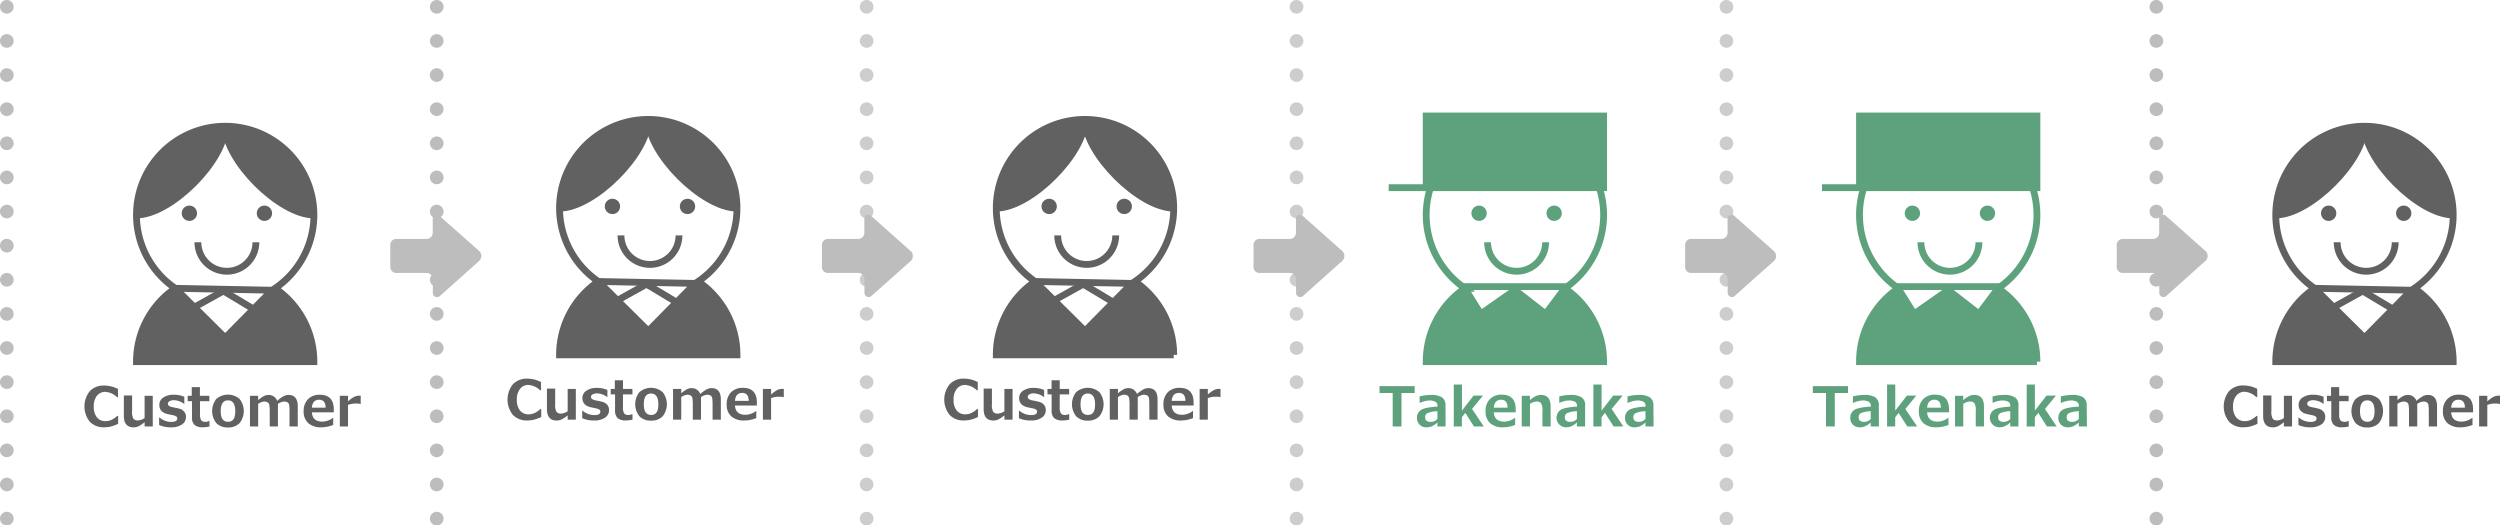 <svg xmlns="http://www.w3.org/2000/svg" viewBox="0 0 732.72 154"><defs><style>.cls-1{fill:#bdbdbd;}.cls-2{fill:#cdcdcd;}.cls-3{fill:#616161;}.cls-4,.cls-5,.cls-7,.cls-8{fill:none;stroke-width:2px;}.cls-4,.cls-5{stroke:#616161;}.cls-4,.cls-8{stroke-miterlimit:10;}.cls-5,.cls-7{stroke-linejoin:round;}.cls-6{fill:#5da27c;}.cls-7,.cls-8{stroke:#5da27c;}</style></defs><title>hachuCpc</title><g id="レイヤー_2" data-name="レイヤー 2"><g id="発注の形態_en"><path class="cls-1" d="M0,152a2,2,0,0,1,2-2H2a2,2,0,0,1,2,2H4a2,2,0,0,1-2,2H2A2,2,0,0,1,0,152Z"/><path class="cls-1" d="M0,142a2,2,0,0,1,2-2H2a2,2,0,0,1,2,2H4a2,2,0,0,1-2,2H2A2,2,0,0,1,0,142Z"/><path class="cls-1" d="M0,132a2,2,0,0,1,2-2H2a2,2,0,0,1,2,2H4a2,2,0,0,1-2,2H2A2,2,0,0,1,0,132Z"/><path class="cls-1" d="M0,122a2,2,0,0,1,2-2H2a2,2,0,0,1,2,2H4a2,2,0,0,1-2,2H2A2,2,0,0,1,0,122Z"/><path class="cls-1" d="M0,112a2,2,0,0,1,2-2H2a2,2,0,0,1,2,2H4a2,2,0,0,1-2,2H2A2,2,0,0,1,0,112Z"/><path class="cls-1" d="M0,102a2,2,0,0,1,2-2H2a2,2,0,0,1,2,2H4a2,2,0,0,1-2,2H2A2,2,0,0,1,0,102Z"/><path class="cls-1" d="M0,92a2,2,0,0,1,2-2H2a2,2,0,0,1,2,2H4a2,2,0,0,1-2,2H2A2,2,0,0,1,0,92Z"/><path class="cls-1" d="M0,82a2,2,0,0,1,2-2H2a2,2,0,0,1,2,2H4a2,2,0,0,1-2,2H2A2,2,0,0,1,0,82Z"/><path class="cls-1" d="M0,72a2,2,0,0,1,2-2H2a2,2,0,0,1,2,2H4a2,2,0,0,1-2,2H2A2,2,0,0,1,0,72Z"/><path class="cls-1" d="M0,62a2,2,0,0,1,2-2H2a2,2,0,0,1,2,2H4a2,2,0,0,1-2,2H2A2,2,0,0,1,0,62Z"/><path class="cls-1" d="M0,52a2,2,0,0,1,2-2H2a2,2,0,0,1,2,2H4a2,2,0,0,1-2,2H2A2,2,0,0,1,0,52Z"/><path class="cls-1" d="M0,42a2,2,0,0,1,2-2H2a2,2,0,0,1,2,2H4a2,2,0,0,1-2,2H2A2,2,0,0,1,0,42Z"/><path class="cls-1" d="M0,32a2,2,0,0,1,2-2H2a2,2,0,0,1,2,2H4a2,2,0,0,1-2,2H2A2,2,0,0,1,0,32Z"/><path class="cls-1" d="M0,22a2,2,0,0,1,2-2H2a2,2,0,0,1,2,2H4a2,2,0,0,1-2,2H2A2,2,0,0,1,0,22Z"/><path class="cls-1" d="M0,12a2,2,0,0,1,2-2H2a2,2,0,0,1,2,2H4a2,2,0,0,1-2,2H2A2,2,0,0,1,0,12Z"/><path class="cls-1" d="M0,2A2,2,0,0,1,2,0H2A2,2,0,0,1,4,2H4A2,2,0,0,1,2,4H2A2,2,0,0,1,0,2Z"/><path class="cls-1" d="M126,152a2,2,0,0,1,2-2h0a2,2,0,0,1,2,2h0a2,2,0,0,1-2,2h0A2,2,0,0,1,126,152Z"/><path class="cls-1" d="M126,142a2,2,0,0,1,2-2h0a2,2,0,0,1,2,2h0a2,2,0,0,1-2,2h0A2,2,0,0,1,126,142Z"/><path class="cls-1" d="M126,132a2,2,0,0,1,2-2h0a2,2,0,0,1,2,2h0a2,2,0,0,1-2,2h0A2,2,0,0,1,126,132Z"/><path class="cls-1" d="M126,122a2,2,0,0,1,2-2h0a2,2,0,0,1,2,2h0a2,2,0,0,1-2,2h0A2,2,0,0,1,126,122Z"/><path class="cls-1" d="M126,112a2,2,0,0,1,2-2h0a2,2,0,0,1,2,2h0a2,2,0,0,1-2,2h0A2,2,0,0,1,126,112Z"/><path class="cls-1" d="M126,102a2,2,0,0,1,2-2h0a2,2,0,0,1,2,2h0a2,2,0,0,1-2,2h0A2,2,0,0,1,126,102Z"/><path class="cls-1" d="M126,92a2,2,0,0,1,2-2h0a2,2,0,0,1,2,2h0a2,2,0,0,1-2,2h0A2,2,0,0,1,126,92Z"/><path class="cls-1" d="M126,82a2,2,0,0,1,2-2h0a2,2,0,0,1,2,2h0a2,2,0,0,1-2,2h0A2,2,0,0,1,126,82Z"/><path class="cls-1" d="M126,72a2,2,0,0,1,2-2h0a2,2,0,0,1,2,2h0a2,2,0,0,1-2,2h0A2,2,0,0,1,126,72Z"/><path class="cls-1" d="M126,62a2,2,0,0,1,2-2h0a2,2,0,0,1,2,2h0a2,2,0,0,1-2,2h0A2,2,0,0,1,126,62Z"/><path class="cls-1" d="M126,52a2,2,0,0,1,2-2h0a2,2,0,0,1,2,2h0a2,2,0,0,1-2,2h0A2,2,0,0,1,126,52Z"/><path class="cls-1" d="M126,42a2,2,0,0,1,2-2h0a2,2,0,0,1,2,2h0a2,2,0,0,1-2,2h0A2,2,0,0,1,126,42Z"/><path class="cls-1" d="M126,32a2,2,0,0,1,2-2h0a2,2,0,0,1,2,2h0a2,2,0,0,1-2,2h0A2,2,0,0,1,126,32Z"/><path class="cls-1" d="M126,22a2,2,0,0,1,2-2h0a2,2,0,0,1,2,2h0a2,2,0,0,1-2,2h0A2,2,0,0,1,126,22Z"/><path class="cls-1" d="M126,12a2,2,0,0,1,2-2h0a2,2,0,0,1,2,2h0a2,2,0,0,1-2,2h0A2,2,0,0,1,126,12Z"/><path class="cls-1" d="M126,2a2,2,0,0,1,2-2h0a2,2,0,0,1,2,2h0a2,2,0,0,1-2,2h0A2,2,0,0,1,126,2Z"/><path class="cls-2" d="M252,152a2,2,0,0,1,2-2h0a2,2,0,0,1,2,2h0a2,2,0,0,1-2,2h0A2,2,0,0,1,252,152Z"/><path class="cls-2" d="M252,142a2,2,0,0,1,2-2h0a2,2,0,0,1,2,2h0a2,2,0,0,1-2,2h0A2,2,0,0,1,252,142Z"/><path class="cls-2" d="M252,132a2,2,0,0,1,2-2h0a2,2,0,0,1,2,2h0a2,2,0,0,1-2,2h0A2,2,0,0,1,252,132Z"/><path class="cls-2" d="M252,122a2,2,0,0,1,2-2h0a2,2,0,0,1,2,2h0a2,2,0,0,1-2,2h0A2,2,0,0,1,252,122Z"/><path class="cls-2" d="M252,112a2,2,0,0,1,2-2h0a2,2,0,0,1,2,2h0a2,2,0,0,1-2,2h0A2,2,0,0,1,252,112Z"/><path class="cls-2" d="M252,102a2,2,0,0,1,2-2h0a2,2,0,0,1,2,2h0a2,2,0,0,1-2,2h0A2,2,0,0,1,252,102Z"/><path class="cls-2" d="M252,92a2,2,0,0,1,2-2h0a2,2,0,0,1,2,2h0a2,2,0,0,1-2,2h0A2,2,0,0,1,252,92Z"/><path class="cls-2" d="M252,82a2,2,0,0,1,2-2h0a2,2,0,0,1,2,2h0a2,2,0,0,1-2,2h0A2,2,0,0,1,252,82Z"/><path class="cls-2" d="M252,72a2,2,0,0,1,2-2h0a2,2,0,0,1,2,2h0a2,2,0,0,1-2,2h0A2,2,0,0,1,252,72Z"/><path class="cls-2" d="M252,62a2,2,0,0,1,2-2h0a2,2,0,0,1,2,2h0a2,2,0,0,1-2,2h0A2,2,0,0,1,252,62Z"/><path class="cls-2" d="M252,52a2,2,0,0,1,2-2h0a2,2,0,0,1,2,2h0a2,2,0,0,1-2,2h0A2,2,0,0,1,252,52Z"/><path class="cls-2" d="M252,42a2,2,0,0,1,2-2h0a2,2,0,0,1,2,2h0a2,2,0,0,1-2,2h0A2,2,0,0,1,252,42Z"/><path class="cls-2" d="M252,32a2,2,0,0,1,2-2h0a2,2,0,0,1,2,2h0a2,2,0,0,1-2,2h0A2,2,0,0,1,252,32Z"/><path class="cls-2" d="M252,22a2,2,0,0,1,2-2h0a2,2,0,0,1,2,2h0a2,2,0,0,1-2,2h0A2,2,0,0,1,252,22Z"/><path class="cls-2" d="M252,12a2,2,0,0,1,2-2h0a2,2,0,0,1,2,2h0a2,2,0,0,1-2,2h0A2,2,0,0,1,252,12Z"/><path class="cls-2" d="M252,2a2,2,0,0,1,2-2h0a2,2,0,0,1,2,2h0a2,2,0,0,1-2,2h0A2,2,0,0,1,252,2Z"/><path class="cls-2" d="M378,152a2,2,0,0,1,2-2h0a2,2,0,0,1,2,2h0a2,2,0,0,1-2,2h0A2,2,0,0,1,378,152Z"/><path class="cls-2" d="M378,142a2,2,0,0,1,2-2h0a2,2,0,0,1,2,2h0a2,2,0,0,1-2,2h0A2,2,0,0,1,378,142Z"/><path class="cls-2" d="M378,132a2,2,0,0,1,2-2h0a2,2,0,0,1,2,2h0a2,2,0,0,1-2,2h0A2,2,0,0,1,378,132Z"/><path class="cls-2" d="M378,122a2,2,0,0,1,2-2h0a2,2,0,0,1,2,2h0a2,2,0,0,1-2,2h0A2,2,0,0,1,378,122Z"/><path class="cls-2" d="M378,112a2,2,0,0,1,2-2h0a2,2,0,0,1,2,2h0a2,2,0,0,1-2,2h0A2,2,0,0,1,378,112Z"/><path class="cls-2" d="M378,102a2,2,0,0,1,2-2h0a2,2,0,0,1,2,2h0a2,2,0,0,1-2,2h0A2,2,0,0,1,378,102Z"/><path class="cls-2" d="M378,92a2,2,0,0,1,2-2h0a2,2,0,0,1,2,2h0a2,2,0,0,1-2,2h0A2,2,0,0,1,378,92Z"/><path class="cls-2" d="M378,82a2,2,0,0,1,2-2h0a2,2,0,0,1,2,2h0a2,2,0,0,1-2,2h0A2,2,0,0,1,378,82Z"/><path class="cls-2" d="M378,72a2,2,0,0,1,2-2h0a2,2,0,0,1,2,2h0a2,2,0,0,1-2,2h0A2,2,0,0,1,378,72Z"/><path class="cls-2" d="M378,62a2,2,0,0,1,2-2h0a2,2,0,0,1,2,2h0a2,2,0,0,1-2,2h0A2,2,0,0,1,378,62Z"/><path class="cls-2" d="M378,52a2,2,0,0,1,2-2h0a2,2,0,0,1,2,2h0a2,2,0,0,1-2,2h0A2,2,0,0,1,378,52Z"/><path class="cls-2" d="M378,42a2,2,0,0,1,2-2h0a2,2,0,0,1,2,2h0a2,2,0,0,1-2,2h0A2,2,0,0,1,378,42Z"/><path class="cls-2" d="M378,32a2,2,0,0,1,2-2h0a2,2,0,0,1,2,2h0a2,2,0,0,1-2,2h0A2,2,0,0,1,378,32Z"/><path class="cls-2" d="M378,22a2,2,0,0,1,2-2h0a2,2,0,0,1,2,2h0a2,2,0,0,1-2,2h0A2,2,0,0,1,378,22Z"/><path class="cls-2" d="M378,12a2,2,0,0,1,2-2h0a2,2,0,0,1,2,2h0a2,2,0,0,1-2,2h0A2,2,0,0,1,378,12Z"/><path class="cls-2" d="M378,2a2,2,0,0,1,2-2h0a2,2,0,0,1,2,2h0a2,2,0,0,1-2,2h0A2,2,0,0,1,378,2Z"/><path class="cls-2" d="M504,152a2,2,0,0,1,2-2h0a2,2,0,0,1,2,2h0a2,2,0,0,1-2,2h0A2,2,0,0,1,504,152Z"/><path class="cls-2" d="M504,142a2,2,0,0,1,2-2h0a2,2,0,0,1,2,2h0a2,2,0,0,1-2,2h0A2,2,0,0,1,504,142Z"/><path class="cls-2" d="M504,132a2,2,0,0,1,2-2h0a2,2,0,0,1,2,2h0a2,2,0,0,1-2,2h0A2,2,0,0,1,504,132Z"/><path class="cls-2" d="M504,122a2,2,0,0,1,2-2h0a2,2,0,0,1,2,2h0a2,2,0,0,1-2,2h0A2,2,0,0,1,504,122Z"/><path class="cls-2" d="M504,112a2,2,0,0,1,2-2h0a2,2,0,0,1,2,2h0a2,2,0,0,1-2,2h0A2,2,0,0,1,504,112Z"/><path class="cls-2" d="M504,102a2,2,0,0,1,2-2h0a2,2,0,0,1,2,2h0a2,2,0,0,1-2,2h0A2,2,0,0,1,504,102Z"/><path class="cls-2" d="M504,92a2,2,0,0,1,2-2h0a2,2,0,0,1,2,2h0a2,2,0,0,1-2,2h0A2,2,0,0,1,504,92Z"/><path class="cls-2" d="M504,82a2,2,0,0,1,2-2h0a2,2,0,0,1,2,2h0a2,2,0,0,1-2,2h0A2,2,0,0,1,504,82Z"/><path class="cls-2" d="M504,72a2,2,0,0,1,2-2h0a2,2,0,0,1,2,2h0a2,2,0,0,1-2,2h0A2,2,0,0,1,504,72Z"/><path class="cls-2" d="M504,62a2,2,0,0,1,2-2h0a2,2,0,0,1,2,2h0a2,2,0,0,1-2,2h0A2,2,0,0,1,504,62Z"/><path class="cls-2" d="M504,52a2,2,0,0,1,2-2h0a2,2,0,0,1,2,2h0a2,2,0,0,1-2,2h0A2,2,0,0,1,504,52Z"/><path class="cls-2" d="M504,42a2,2,0,0,1,2-2h0a2,2,0,0,1,2,2h0a2,2,0,0,1-2,2h0A2,2,0,0,1,504,42Z"/><path class="cls-2" d="M504,32a2,2,0,0,1,2-2h0a2,2,0,0,1,2,2h0a2,2,0,0,1-2,2h0A2,2,0,0,1,504,32Z"/><path class="cls-2" d="M504,22a2,2,0,0,1,2-2h0a2,2,0,0,1,2,2h0a2,2,0,0,1-2,2h0A2,2,0,0,1,504,22Z"/><path class="cls-2" d="M504,12a2,2,0,0,1,2-2h0a2,2,0,0,1,2,2h0a2,2,0,0,1-2,2h0A2,2,0,0,1,504,12Z"/><path class="cls-2" d="M504,2a2,2,0,0,1,2-2h0a2,2,0,0,1,2,2h0a2,2,0,0,1-2,2h0A2,2,0,0,1,504,2Z"/><path class="cls-1" d="M630,152a2,2,0,0,1,2-2h0a2,2,0,0,1,2,2h0a2,2,0,0,1-2,2h0A2,2,0,0,1,630,152Z"/><path class="cls-1" d="M630,142a2,2,0,0,1,2-2h0a2,2,0,0,1,2,2h0a2,2,0,0,1-2,2h0A2,2,0,0,1,630,142Z"/><path class="cls-1" d="M630,132a2,2,0,0,1,2-2h0a2,2,0,0,1,2,2h0a2,2,0,0,1-2,2h0A2,2,0,0,1,630,132Z"/><path class="cls-1" d="M630,122a2,2,0,0,1,2-2h0a2,2,0,0,1,2,2h0a2,2,0,0,1-2,2h0A2,2,0,0,1,630,122Z"/><path class="cls-1" d="M630,112a2,2,0,0,1,2-2h0a2,2,0,0,1,2,2h0a2,2,0,0,1-2,2h0A2,2,0,0,1,630,112Z"/><path class="cls-1" d="M630,102a2,2,0,0,1,2-2h0a2,2,0,0,1,2,2h0a2,2,0,0,1-2,2h0A2,2,0,0,1,630,102Z"/><path class="cls-1" d="M630,92a2,2,0,0,1,2-2h0a2,2,0,0,1,2,2h0a2,2,0,0,1-2,2h0A2,2,0,0,1,630,92Z"/><path class="cls-1" d="M630,82a2,2,0,0,1,2-2h0a2,2,0,0,1,2,2h0a2,2,0,0,1-2,2h0A2,2,0,0,1,630,82Z"/><path class="cls-1" d="M630,72a2,2,0,0,1,2-2h0a2,2,0,0,1,2,2h0a2,2,0,0,1-2,2h0A2,2,0,0,1,630,72Z"/><path class="cls-1" d="M630,62a2,2,0,0,1,2-2h0a2,2,0,0,1,2,2h0a2,2,0,0,1-2,2h0A2,2,0,0,1,630,62Z"/><path class="cls-1" d="M630,52a2,2,0,0,1,2-2h0a2,2,0,0,1,2,2h0a2,2,0,0,1-2,2h0A2,2,0,0,1,630,52Z"/><path class="cls-1" d="M630,42a2,2,0,0,1,2-2h0a2,2,0,0,1,2,2h0a2,2,0,0,1-2,2h0A2,2,0,0,1,630,42Z"/><path class="cls-1" d="M630,32a2,2,0,0,1,2-2h0a2,2,0,0,1,2,2h0a2,2,0,0,1-2,2h0A2,2,0,0,1,630,32Z"/><path class="cls-1" d="M630,22a2,2,0,0,1,2-2h0a2,2,0,0,1,2,2h0a2,2,0,0,1-2,2h0A2,2,0,0,1,630,22Z"/><path class="cls-1" d="M630,12a2,2,0,0,1,2-2h0a2,2,0,0,1,2,2h0a2,2,0,0,1-2,2h0A2,2,0,0,1,630,12Z"/><path class="cls-1" d="M630,2a2,2,0,0,1,2-2h0a2,2,0,0,1,2,2h0a2,2,0,0,1-2,2h0A2,2,0,0,1,630,2Z"/><g id="下向き矢印_1" data-name="下向き矢印 1"><path class="cls-1" d="M126.83,64.28V68.2a1.81,1.81,0,0,1-1.7,1.83h-9a1.73,1.73,0,0,0-1.74,1.73v6.46A1.74,1.74,0,0,0,116.16,80h9a1.81,1.81,0,0,1,1.7,1.83v4a1.23,1.23,0,0,0,2,1l11.67-10.44a2,2,0,0,0,0-2.75L128.78,63.24A1.18,1.18,0,0,0,126.83,64.28Z"/></g><g id="下向き矢印_1-2" data-name="下向き矢印 1"><path class="cls-1" d="M253.33,64.28V68.2a1.81,1.81,0,0,1-1.7,1.83h-9a1.73,1.73,0,0,0-1.74,1.73v6.46A1.74,1.74,0,0,0,242.66,80h9a1.81,1.81,0,0,1,1.7,1.83v4a1.23,1.23,0,0,0,1.95,1L267,76.43a2,2,0,0,0,0-2.75L255.28,63.24A1.18,1.18,0,0,0,253.33,64.28Z"/></g><g id="下向き矢印_1-3" data-name="下向き矢印 1"><path class="cls-1" d="M379.83,64.28V68.2a1.81,1.81,0,0,1-1.7,1.83h-9a1.73,1.73,0,0,0-1.74,1.73v6.46A1.74,1.74,0,0,0,369.16,80h9a1.81,1.81,0,0,1,1.7,1.83v4a1.23,1.23,0,0,0,1.95,1l11.67-10.44a2,2,0,0,0,0-2.75L381.78,63.24A1.18,1.18,0,0,0,379.83,64.28Z"/></g><path class="cls-1" d="M506.33,64.28V68.2a1.81,1.81,0,0,1-1.7,1.83h-9a1.73,1.73,0,0,0-1.74,1.73v6.46A1.74,1.74,0,0,0,495.66,80h9a1.81,1.81,0,0,1,1.7,1.83v4a1.23,1.23,0,0,0,1.95,1L520,76.43a2,2,0,0,0,0-2.75L508.28,63.24A1.18,1.18,0,0,0,506.33,64.28Z"/><path class="cls-1" d="M632.83,64.28V68.2a1.81,1.81,0,0,1-1.7,1.83h-9a1.73,1.73,0,0,0-1.74,1.73v6.46A1.74,1.74,0,0,0,622.16,80h9a1.81,1.81,0,0,1,1.7,1.83v4a1.23,1.23,0,0,0,1.95,1l11.67-10.44a2,2,0,0,0,0-2.75L634.78,63.24A1.18,1.18,0,0,0,632.83,64.28Z"/></g><g id="en3"><path class="cls-3" d="M198.3,88.58l5.45-5.52.87-.56A26,26,0,0,1,216,104H164a26,26,0,0,1,11.38-21.5L181,88l9,9Z"/><path class="cls-3" d="M190,35a26,26,0,0,1,26,26C206,61,190,45,190,35Z"/><circle class="cls-3" cx="201.5" cy="60.5" r="2.25"/><path class="cls-3" d="M190,35c0,10-16,26-26,26A26,26,0,0,1,190,35Z"/><circle class="cls-3" cx="179.5" cy="60.5" r="2.25"/><path class="cls-4" d="M204.62,82.5a26,26,0,1,0-29.24,0A26,26,0,0,0,164,104h52A26,26,0,0,0,204.62,82.5Z"/><path class="cls-4" d="M190,35c0,10-16,26-26,26"/><path class="cls-4" d="M190,35c0,10,16,26,26,26"/><path class="cls-5" d="M182,69A8.48,8.48,0,0,0,199,69"/><polygon class="cls-5" points="203.75 83.06 198.3 88.58 190 97 180.96 88.04 175.38 82.5 190 82.79 203.75 83.06"/><polyline class="cls-5" points="199 89 198.3 88.58 189.48 83.29 189 83 190 83 189.48 83.29 181 88"/><path class="cls-3" d="M158.63,122.21a11.17,11.17,0,0,1-2.36.85,8.26,8.26,0,0,1-1.68.17,5.6,5.6,0,0,1-4.26-1.61,7.19,7.19,0,0,1,0-9,5.58,5.58,0,0,1,4.24-1.65,8.89,8.89,0,0,1,4,1v2.42h-.27a5.47,5.47,0,0,0-3.48-1.57A3.06,3.06,0,0,0,152.4,114a4.92,4.92,0,0,0-.92,3.18,4.77,4.77,0,0,0,.93,3.15,3.1,3.1,0,0,0,2.49,1.1,4.5,4.5,0,0,0,1.58-.28,6.74,6.74,0,0,0,1.9-1.27h.25Z"/><path class="cls-3" d="M168.77,123h-2.39v-1.27a8.87,8.87,0,0,1-1.79,1.21,3.35,3.35,0,0,1-1.43.31c-1.9,0-2.86-1.12-2.86-3.35v-6h2.42v4.51a4.17,4.17,0,0,0,.41,2.35,1.74,1.74,0,0,0,1.35.46,3.66,3.66,0,0,0,1.9-.7V114h2.39Z"/><path class="cls-3" d="M170.64,122.57v-2.22h.09a5.37,5.37,0,0,0,3.41,1.31c1.21,0,1.81-.33,1.81-1a.68.68,0,0,0-.28-.6,2.67,2.67,0,0,0-1-.37l-1.45-.31a4.13,4.13,0,0,1-1.47-.59,2.33,2.33,0,0,1-.79-.9,2.68,2.68,0,0,1-.26-1.23,2.51,2.51,0,0,1,1.15-2.14,5.16,5.16,0,0,1,3.08-.83,7.67,7.67,0,0,1,3.09.6v2.11H178a5.3,5.3,0,0,0-3-1.11,2.57,2.57,0,0,0-1.27.28.82.82,0,0,0-.51.7.77.77,0,0,0,.32.69,3,3,0,0,0,1.06.39c.63.11,1.26.25,1.88.41a2.84,2.84,0,0,1,1.48.86,2.31,2.31,0,0,1,.54,1.58,2.58,2.58,0,0,1-1.17,2.21,5.37,5.37,0,0,1-3.15.83A8.2,8.2,0,0,1,170.64,122.57Z"/><path class="cls-3" d="M185.39,123a9,9,0,0,1-2,.23,3.42,3.42,0,0,1-2.37-.69,2.92,2.92,0,0,1-.75-2.24v-4.71H179V114h1.2v-2.54h2.39V114h2.77v1.59h-2.77v3.73a3.24,3.24,0,0,0,.36,1.87,1.56,1.56,0,0,0,1.24.44,2.34,2.34,0,0,0,1.1-.28h.07Z"/><path class="cls-3" d="M190.82,123.28A4.5,4.5,0,0,1,187.4,122a5.7,5.7,0,0,1,0-7.06,5.2,5.2,0,0,1,6.83,0,5.72,5.72,0,0,1,0,7.06A4.53,4.53,0,0,1,190.82,123.28Zm0-7.94c-1.42,0-2.13,1.06-2.13,3.17s.72,3.1,2.16,3.1,2.1-1,2.1-3.1S192.24,115.34,190.82,115.34Z"/><path class="cls-3" d="M211.27,123h-2.42v-4.54a14.78,14.78,0,0,0-.08-1.59,1.19,1.19,0,0,0-.48-.93,2,2,0,0,0-1.09-.25,3.78,3.78,0,0,0-1.74.69V123h-2.41v-4.54a10.56,10.56,0,0,0-.1-1.61,1.17,1.17,0,0,0-.49-.91,2,2,0,0,0-1.07-.25,3.57,3.57,0,0,0-1.73.69V123h-2.4v-9h2.4v1.27a9.12,9.12,0,0,1,1.8-1.25,3.12,3.12,0,0,1,1.27-.27,2.65,2.65,0,0,1,2.51,1.74,10.13,10.13,0,0,1,1.88-1.37,3.2,3.2,0,0,1,1.42-.37q2.73,0,2.73,3.35Z"/><path class="cls-3" d="M221.83,118.85h-6.42c.11,1.81,1.14,2.72,3.09,2.72a5.27,5.27,0,0,0,3.08-1.11h.08v2.08a9.6,9.6,0,0,1-3.45.7,5.57,5.57,0,0,1-3.88-1.21,4.48,4.48,0,0,1-1.34-3.49,4.89,4.89,0,0,1,1.27-3.57,4.67,4.67,0,0,1,3.49-1.3q4.08,0,4.08,4.34Zm-2.4-1.36c0-1.56-.65-2.33-1.9-2.33s-2,.77-2.12,2.33Z"/><path class="cls-3" d="M229.72,116.4h-.08a5.48,5.48,0,0,0-1.3-.13,6.53,6.53,0,0,0-2.34.41V123h-2.4v-9H226v1.64a8.56,8.56,0,0,1,1.81-1.33,3.34,3.34,0,0,1,1.4-.34l.51,0Z"/><path class="cls-3" d="M326.3,88.58l5.45-5.52.87-.56A26,26,0,0,1,344,104H292a26,26,0,0,1,11.38-21.5L309,88l9,9Z"/><path class="cls-3" d="M318,35a26,26,0,0,1,26,26C334,61,318,45,318,35Z"/><circle class="cls-3" cx="329.5" cy="60.5" r="2.25"/><path class="cls-3" d="M318,35c0,10-16,26-26,26A26,26,0,0,1,318,35Z"/><circle class="cls-3" cx="307.5" cy="60.5" r="2.25"/><path class="cls-4" d="M332.62,82.5a26,26,0,1,0-29.24,0A26,26,0,0,0,292,104h52A26,26,0,0,0,332.62,82.5Z"/><path class="cls-4" d="M318,35c0,10-16,26-26,26"/><path class="cls-4" d="M318,35c0,10,16,26,26,26"/><path class="cls-5" d="M310,69A8.48,8.48,0,0,0,327,69"/><polygon class="cls-5" points="331.75 83.06 326.3 88.58 318 97 308.96 88.04 303.38 82.5 318 82.79 331.75 83.06"/><polyline class="cls-5" points="327 89 326.3 88.58 317.48 83.29 317 83 318 83 317.48 83.29 309 88"/><path class="cls-3" d="M286.63,122.21a11.17,11.17,0,0,1-2.36.85,8.26,8.26,0,0,1-1.68.17,5.6,5.6,0,0,1-4.26-1.61,7.19,7.19,0,0,1,0-9,5.58,5.58,0,0,1,4.24-1.65,8.89,8.89,0,0,1,4,1v2.42h-.27a5.47,5.47,0,0,0-3.48-1.57A3.06,3.06,0,0,0,280.4,114a4.92,4.92,0,0,0-.92,3.18,4.77,4.77,0,0,0,.93,3.15,3.1,3.1,0,0,0,2.49,1.1,4.5,4.5,0,0,0,1.58-.28,6.74,6.74,0,0,0,1.9-1.27h.25Z"/><path class="cls-3" d="M296.77,123h-2.39v-1.27a8.87,8.87,0,0,1-1.79,1.21,3.35,3.35,0,0,1-1.43.31c-1.9,0-2.86-1.12-2.86-3.35v-6h2.42v4.51a4.17,4.17,0,0,0,.41,2.35,1.74,1.74,0,0,0,1.35.46,3.66,3.66,0,0,0,1.9-.7V114h2.39Z"/><path class="cls-3" d="M298.64,122.57v-2.22h.09a5.37,5.37,0,0,0,3.41,1.31c1.21,0,1.81-.33,1.81-1a.68.68,0,0,0-.28-.6,2.67,2.67,0,0,0-1-.37l-1.45-.31a4.13,4.13,0,0,1-1.47-.59,2.33,2.33,0,0,1-.79-.9,2.68,2.68,0,0,1-.26-1.23,2.51,2.51,0,0,1,1.15-2.14,5.16,5.16,0,0,1,3.08-.83,7.67,7.67,0,0,1,3.09.6v2.11H306a5.3,5.3,0,0,0-3-1.11,2.57,2.57,0,0,0-1.27.28.82.82,0,0,0-.51.7.77.77,0,0,0,.32.69,3,3,0,0,0,1.06.39c.63.11,1.26.25,1.88.41a2.84,2.84,0,0,1,1.48.86,2.31,2.31,0,0,1,.54,1.58,2.58,2.58,0,0,1-1.17,2.21,5.37,5.37,0,0,1-3.15.83A8.2,8.2,0,0,1,298.64,122.57Z"/><path class="cls-3" d="M313.39,123a9,9,0,0,1-2.05.23,3.42,3.42,0,0,1-2.37-.69,2.92,2.92,0,0,1-.75-2.24v-4.71H307V114h1.2v-2.54h2.39V114h2.77v1.59h-2.77v3.73a3.24,3.24,0,0,0,.36,1.87,1.56,1.56,0,0,0,1.24.44,2.34,2.34,0,0,0,1.1-.28h.07Z"/><path class="cls-3" d="M318.82,123.28A4.5,4.5,0,0,1,315.4,122a5.7,5.7,0,0,1,0-7.06,5.2,5.2,0,0,1,6.83,0,5.72,5.72,0,0,1,0,7.06A4.53,4.53,0,0,1,318.82,123.28Zm0-7.94c-1.42,0-2.13,1.06-2.13,3.17s.72,3.1,2.16,3.1,2.1-1,2.1-3.1S320.24,115.34,318.82,115.34Z"/><path class="cls-3" d="M339.27,123h-2.42v-4.54a14.78,14.78,0,0,0-.08-1.59,1.19,1.19,0,0,0-.48-.93,2,2,0,0,0-1.09-.25,3.78,3.78,0,0,0-1.74.69V123h-2.41v-4.54a10.56,10.56,0,0,0-.1-1.61,1.17,1.17,0,0,0-.49-.91,2,2,0,0,0-1.07-.25,3.57,3.57,0,0,0-1.73.69V123h-2.4v-9h2.4v1.27a9.12,9.12,0,0,1,1.8-1.25,3.12,3.12,0,0,1,1.27-.27,2.65,2.65,0,0,1,2.51,1.74,10.13,10.13,0,0,1,1.88-1.37,3.2,3.2,0,0,1,1.42-.37q2.73,0,2.73,3.35Z"/><path class="cls-3" d="M349.83,118.85h-6.42c.11,1.81,1.14,2.72,3.09,2.72a5.27,5.27,0,0,0,3.08-1.11h.08v2.08a9.6,9.6,0,0,1-3.45.7,5.57,5.57,0,0,1-3.88-1.21,4.48,4.48,0,0,1-1.34-3.49,4.89,4.89,0,0,1,1.27-3.57,4.67,4.67,0,0,1,3.49-1.3q4.08,0,4.08,4.34Zm-2.4-1.36c0-1.56-.65-2.33-1.9-2.33s-2,.77-2.12,2.33Z"/><path class="cls-3" d="M357.72,116.4h-.08a5.48,5.48,0,0,0-1.3-.13,6.53,6.53,0,0,0-2.34.41V123h-2.4v-9H354v1.64a8.56,8.56,0,0,1,1.81-1.33,3.34,3.34,0,0,1,1.4-.34l.51,0Z"/><path class="cls-3" d="M74.3,90.58l5.45-5.52.87-.56A26,26,0,0,1,92,106H40A26,26,0,0,1,51.38,84.5L57,90l9,9Z"/><path class="cls-3" d="M66,37A26,26,0,0,1,92,63C82,63,66,47,66,37Z"/><circle class="cls-3" cx="77.5" cy="62.5" r="2.25"/><path class="cls-3" d="M66,37c0,10-16,26-26,26A26,26,0,0,1,66,37Z"/><circle class="cls-3" cx="55.5" cy="62.5" r="2.25"/><path class="cls-4" d="M80.62,84.5a26,26,0,1,0-29.24,0A26,26,0,0,0,40,106H92A26,26,0,0,0,80.62,84.5Z"/><path class="cls-4" d="M66,37c0,10-16,26-26,26"/><path class="cls-4" d="M66,37c0,10,16,26,26,26"/><path class="cls-5" d="M58,71A8.48,8.48,0,0,0,75,71"/><polygon class="cls-5" points="79.75 85.06 74.3 90.58 66 99 56.96 90.04 51.38 84.5 66 84.79 79.75 85.06"/><polyline class="cls-5" points="75 91 74.3 90.58 65.48 85.29 65 85 66 85 65.48 85.29 57 90"/><path class="cls-3" d="M34.63,124.21a11.17,11.17,0,0,1-2.36.85,8.26,8.26,0,0,1-1.68.17,5.6,5.6,0,0,1-4.26-1.61,7.19,7.19,0,0,1,0-9A5.58,5.58,0,0,1,30.59,113a8.89,8.89,0,0,1,4,1v2.42h-.27a5.47,5.47,0,0,0-3.48-1.57A3.06,3.06,0,0,0,28.4,116a4.92,4.92,0,0,0-.92,3.18,4.77,4.77,0,0,0,.93,3.15,3.1,3.1,0,0,0,2.49,1.1,4.5,4.5,0,0,0,1.58-.28,6.74,6.74,0,0,0,1.9-1.27h.25Z"/><path class="cls-3" d="M44.77,125H42.38v-1.27a8.87,8.87,0,0,1-1.79,1.21,3.35,3.35,0,0,1-1.43.31c-1.9,0-2.86-1.12-2.86-3.35v-6h2.42v4.51a4.17,4.17,0,0,0,.41,2.35,1.74,1.74,0,0,0,1.35.46,3.66,3.66,0,0,0,1.9-.7V116h2.39Z"/><path class="cls-3" d="M46.64,124.57v-2.22h.09a5.37,5.37,0,0,0,3.41,1.31c1.21,0,1.81-.33,1.81-1a.68.68,0,0,0-.28-.6,2.67,2.67,0,0,0-1-.37l-1.45-.31a4.13,4.13,0,0,1-1.47-.59,2.33,2.33,0,0,1-.79-.9,2.68,2.68,0,0,1-.26-1.23,2.51,2.51,0,0,1,1.15-2.14,5.16,5.16,0,0,1,3.08-.83,7.67,7.67,0,0,1,3.09.6v2.11H54a5.3,5.3,0,0,0-3-1.11,2.57,2.57,0,0,0-1.27.28.82.82,0,0,0-.51.7.77.77,0,0,0,.32.69,3,3,0,0,0,1.06.39c.63.11,1.26.25,1.88.41a2.84,2.84,0,0,1,1.48.86,2.31,2.31,0,0,1,.54,1.58,2.58,2.58,0,0,1-1.17,2.21,5.37,5.37,0,0,1-3.15.83A8.2,8.2,0,0,1,46.64,124.57Z"/><path class="cls-3" d="M61.39,125a9,9,0,0,1-2,.23,3.42,3.42,0,0,1-2.37-.69,2.92,2.92,0,0,1-.75-2.24v-4.71H55V116h1.2v-2.54h2.39V116h2.77v1.59H58.62v3.73a3.24,3.24,0,0,0,.36,1.87,1.56,1.56,0,0,0,1.24.44,2.34,2.34,0,0,0,1.1-.28h.07Z"/><path class="cls-3" d="M66.82,125.28A4.5,4.5,0,0,1,63.4,124a5.7,5.7,0,0,1,0-7.06,5.2,5.2,0,0,1,6.83,0,5.72,5.72,0,0,1,0,7.06A4.53,4.53,0,0,1,66.82,125.28Zm0-7.94c-1.42,0-2.13,1.06-2.13,3.17s.72,3.1,2.16,3.1,2.1-1,2.1-3.1S68.24,117.34,66.82,117.34Z"/><path class="cls-3" d="M87.27,125H84.85v-4.54a14.78,14.78,0,0,0-.08-1.59,1.19,1.19,0,0,0-.48-.93,2,2,0,0,0-1.09-.25,3.78,3.78,0,0,0-1.74.69V125H79.05v-4.54a10.56,10.56,0,0,0-.1-1.61,1.17,1.17,0,0,0-.49-.91,2,2,0,0,0-1.07-.25,3.57,3.57,0,0,0-1.73.69V125h-2.4v-9h2.4v1.27a9.12,9.12,0,0,1,1.8-1.25,3.12,3.12,0,0,1,1.27-.27,2.65,2.65,0,0,1,2.51,1.74,10.13,10.13,0,0,1,1.88-1.37,3.2,3.2,0,0,1,1.42-.37q2.73,0,2.73,3.35Z"/><path class="cls-3" d="M97.83,120.85H91.41c.11,1.81,1.14,2.72,3.09,2.72a5.27,5.27,0,0,0,3.08-1.11h.08v2.08a9.6,9.6,0,0,1-3.45.7A5.57,5.57,0,0,1,90.33,124,4.48,4.48,0,0,1,89,120.54,4.89,4.89,0,0,1,90.26,117a4.67,4.67,0,0,1,3.49-1.3q4.08,0,4.08,4.34Zm-2.4-1.36c0-1.56-.65-2.33-1.9-2.33s-2,.77-2.12,2.33Z"/><path class="cls-3" d="M105.72,118.4h-.08a5.48,5.48,0,0,0-1.3-.13,6.53,6.53,0,0,0-2.34.41V125H99.6v-9H102v1.64a8.56,8.56,0,0,1,1.81-1.33,3.34,3.34,0,0,1,1.4-.34l.51,0Z"/><path class="cls-3" d="M701.3,90.58l5.45-5.52.87-.56A26,26,0,0,1,719,106H667a26,26,0,0,1,11.38-21.5L684,90l9,9Z"/><path class="cls-3" d="M693,37a26,26,0,0,1,26,26C709,63,693,47,693,37Z"/><circle class="cls-3" cx="704.5" cy="62.5" r="2.25"/><path class="cls-3" d="M693,37c0,10-16,26-26,26A26,26,0,0,1,693,37Z"/><circle class="cls-3" cx="682.5" cy="62.5" r="2.25"/><path class="cls-4" d="M707.62,84.5a26,26,0,1,0-29.24,0A26,26,0,0,0,667,106h52A26,26,0,0,0,707.62,84.5Z"/><path class="cls-4" d="M693,37c0,10-16,26-26,26"/><path class="cls-4" d="M693,37c0,10,16,26,26,26"/><path class="cls-5" d="M685,71A8.48,8.48,0,0,0,702,71"/><polygon class="cls-5" points="706.75 85.06 701.3 90.58 693 99 683.96 90.04 678.38 84.5 693 84.79 706.75 85.06"/><polyline class="cls-5" points="702 91 701.3 90.58 692.48 85.29 692 85 693 85 692.48 85.29 684 90"/><path class="cls-3" d="M661.63,124.21a11.17,11.17,0,0,1-2.36.85,8.26,8.26,0,0,1-1.68.17,5.6,5.6,0,0,1-4.26-1.61,7.19,7.19,0,0,1,0-9,5.58,5.58,0,0,1,4.24-1.65,8.89,8.89,0,0,1,4,1v2.42h-.27a5.47,5.47,0,0,0-3.48-1.57A3.06,3.06,0,0,0,655.4,116a4.92,4.92,0,0,0-.92,3.18,4.77,4.77,0,0,0,.93,3.15,3.1,3.1,0,0,0,2.49,1.1,4.5,4.5,0,0,0,1.58-.28,6.74,6.74,0,0,0,1.9-1.27h.25Z"/><path class="cls-3" d="M671.77,125h-2.39v-1.27a8.87,8.87,0,0,1-1.79,1.21,3.35,3.35,0,0,1-1.43.31c-1.9,0-2.86-1.12-2.86-3.35v-6h2.42v4.51a4.17,4.17,0,0,0,.41,2.35,1.74,1.74,0,0,0,1.35.46,3.66,3.66,0,0,0,1.9-.7V116h2.39Z"/><path class="cls-3" d="M673.64,124.57v-2.22h.09a5.37,5.37,0,0,0,3.41,1.31c1.21,0,1.81-.33,1.81-1a.68.68,0,0,0-.28-.6,2.67,2.67,0,0,0-1-.37l-1.45-.31a4.13,4.13,0,0,1-1.47-.59,2.33,2.33,0,0,1-.79-.9,2.68,2.68,0,0,1-.26-1.23,2.51,2.51,0,0,1,1.15-2.14,5.16,5.16,0,0,1,3.08-.83,7.67,7.67,0,0,1,3.09.6v2.11H681a5.3,5.3,0,0,0-3-1.11,2.57,2.57,0,0,0-1.27.28.82.82,0,0,0-.51.7.77.77,0,0,0,.32.69,3,3,0,0,0,1.06.39c.63.11,1.26.25,1.88.41a2.84,2.84,0,0,1,1.48.86,2.31,2.31,0,0,1,.54,1.58,2.58,2.58,0,0,1-1.17,2.21,5.37,5.37,0,0,1-3.15.83A8.2,8.2,0,0,1,673.64,124.57Z"/><path class="cls-3" d="M688.39,125a9,9,0,0,1-2,.23,3.42,3.42,0,0,1-2.37-.69,2.92,2.92,0,0,1-.75-2.24v-4.71H682V116h1.2v-2.54h2.39V116h2.77v1.59h-2.77v3.73a3.24,3.24,0,0,0,.36,1.87,1.56,1.56,0,0,0,1.24.44,2.34,2.34,0,0,0,1.1-.28h.07Z"/><path class="cls-3" d="M693.82,125.28A4.5,4.5,0,0,1,690.4,124a5.7,5.7,0,0,1,0-7.06,5.2,5.2,0,0,1,6.83,0,5.72,5.72,0,0,1,0,7.06A4.53,4.53,0,0,1,693.82,125.28Zm0-7.94c-1.42,0-2.13,1.06-2.13,3.17s.72,3.1,2.16,3.1,2.1-1,2.1-3.1S695.24,117.34,693.82,117.34Z"/><path class="cls-3" d="M714.27,125h-2.42v-4.54a14.78,14.78,0,0,0-.08-1.59,1.19,1.19,0,0,0-.48-.93,2,2,0,0,0-1.09-.25,3.78,3.78,0,0,0-1.74.69V125h-2.41v-4.54a10.56,10.56,0,0,0-.1-1.61,1.17,1.17,0,0,0-.49-.91,2,2,0,0,0-1.07-.25,3.57,3.57,0,0,0-1.73.69V125h-2.4v-9h2.4v1.27a9.12,9.12,0,0,1,1.8-1.25,3.12,3.12,0,0,1,1.27-.27,2.65,2.65,0,0,1,2.51,1.74,10.13,10.13,0,0,1,1.88-1.37,3.2,3.2,0,0,1,1.42-.37q2.73,0,2.73,3.35Z"/><path class="cls-3" d="M724.83,120.85h-6.42c.11,1.81,1.14,2.72,3.09,2.72a5.27,5.27,0,0,0,3.08-1.11h.08v2.08a9.6,9.6,0,0,1-3.45.7,5.57,5.57,0,0,1-3.88-1.21,4.48,4.48,0,0,1-1.34-3.49,4.89,4.89,0,0,1,1.27-3.57,4.67,4.67,0,0,1,3.49-1.3q4.08,0,4.08,4.34Zm-2.4-1.36c0-1.56-.65-2.33-1.9-2.33s-2,.77-2.12,2.33Z"/><path class="cls-3" d="M732.72,118.4h-.08a5.48,5.48,0,0,0-1.3-.13,6.53,6.53,0,0,0-2.34.41V125h-2.4v-9H729v1.64a8.56,8.56,0,0,1,1.81-1.33,3.34,3.34,0,0,1,1.4-.34l.51,0Z"/><path class="cls-6" d="M414.63,115.18h-3.87V125h-2.58v-9.82h-3.86v-2h10.31Z"/><path class="cls-6" d="M423.68,125h-2.39v-1.18a6.27,6.27,0,0,1-1.78,1.18,4.38,4.38,0,0,1-1.46.24,2.65,2.65,0,0,1-2.75-2.75,2.63,2.63,0,0,1,1.15-2.32c.77-.52,2.39-.85,4.87-1V119a1.38,1.38,0,0,0-.59-1.24,3.75,3.75,0,0,0-1.94-.38,7.69,7.69,0,0,0-2.64.7h-.08v-1.9a14.09,14.09,0,0,1,3.28-.43,5.79,5.79,0,0,1,3.31.73,2.72,2.72,0,0,1,1,2.35Zm-2.39-2.2v-2.28a7.6,7.6,0,0,0-3,.6,1.29,1.29,0,0,0-.59,1.14,1.26,1.26,0,0,0,.41,1.08,2.25,2.25,0,0,0,1.3.3A2.69,2.69,0,0,0,421.29,122.8Z"/><path class="cls-6" d="M434.89,125H432l-2.54-4-1,1.29V125h-2.38V112.7h2.4v7.64l3.41-4.39h2.75l-3.2,3.91Z"/><path class="cls-6" d="M444.24,120.85h-6.42c.11,1.81,1.14,2.72,3.09,2.72a5.27,5.27,0,0,0,3.08-1.11h.08v2.08a9.6,9.6,0,0,1-3.45.7,5.57,5.57,0,0,1-3.88-1.21,4.48,4.48,0,0,1-1.34-3.49,4.89,4.89,0,0,1,1.27-3.57,4.67,4.67,0,0,1,3.49-1.3q4.08,0,4.08,4.34Zm-2.4-1.36c0-1.56-.65-2.33-1.9-2.33s-2,.77-2.12,2.33Z"/><path class="cls-6" d="M454.48,125h-2.41v-4.51a4.05,4.05,0,0,0-.42-2.35,1.78,1.78,0,0,0-1.36-.45,3.72,3.72,0,0,0-1.88.69V125H446v-9h2.4v1.27a8.58,8.58,0,0,1,1.8-1.22,3.43,3.43,0,0,1,1.41-.3q2.86,0,2.86,3.35Z"/><path class="cls-6" d="M464.57,125h-2.39v-1.18A6.27,6.27,0,0,1,460.4,125a4.38,4.38,0,0,1-1.46.24,2.81,2.81,0,0,1-1.6-5.07c.77-.52,2.39-.85,4.87-1V119a1.38,1.38,0,0,0-.59-1.24,3.75,3.75,0,0,0-1.94-.38,7.69,7.69,0,0,0-2.64.7H457v-1.9a14.16,14.16,0,0,1,3.28-.43,5.79,5.79,0,0,1,3.31.73,2.72,2.72,0,0,1,1,2.35Zm-2.39-2.2v-2.28a7.6,7.6,0,0,0-2.95.6,1.29,1.29,0,0,0-.59,1.14,1.26,1.26,0,0,0,.41,1.08,2.25,2.25,0,0,0,1.3.3A2.69,2.69,0,0,0,462.18,122.8Z"/><path class="cls-6" d="M475.78,125h-2.85l-2.54-4-1,1.29V125H467V112.7h2.4v7.64l3.41-4.39h2.76l-3.21,3.91Z"/><path class="cls-6" d="M484.65,125h-2.38v-1.18a6.15,6.15,0,0,1-1.79,1.18,4.33,4.33,0,0,1-1.45.24,2.65,2.65,0,0,1-2.75-2.75,2.63,2.63,0,0,1,1.15-2.32c.77-.52,2.39-.85,4.86-1V119a1.38,1.38,0,0,0-.58-1.24,3.75,3.75,0,0,0-1.94-.38,7.58,7.58,0,0,0-2.64.7H477v-1.9a14.16,14.16,0,0,1,3.28-.43,5.77,5.77,0,0,1,3.31.73,2.72,2.72,0,0,1,1,2.35Zm-2.38-2.2v-2.28a7.55,7.55,0,0,0-2.95.6,1.3,1.3,0,0,0-.6,1.14,1.27,1.27,0,0,0,.42,1.08,2.19,2.19,0,0,0,1.29.3A2.72,2.72,0,0,0,482.27,122.8Z"/><polygon class="cls-6" points="470 34 470 55 468.74 55 419.26 55 418 55 418 34 470 34"/><path class="cls-6" d="M470,106H418a26,26,0,0,1,11.33-21.47L434,92l10-7,9,7,5.62-7.5A26,26,0,0,1,470,106Z"/><circle class="cls-6" cx="455.5" cy="62.5" r="2.25"/><circle class="cls-6" cx="433.5" cy="62.5" r="2.25"/><path class="cls-7" d="M436,71A8.48,8.48,0,0,0,453,71"/><polyline class="cls-7" points="458.63 84.49 459 84 429 84 429.26 84.41 429.33 84.53 434 92 444 85 453 92 458.62 84.5"/><path class="cls-8" d="M419.26,55a26,26,0,0,0,10,29.41l.12.09-.05,0A26,26,0,0,0,418,106h52a26,26,0,0,0-11.38-21.5,0,0,0,0,0,0,0A26,26,0,0,0,468.74,55"/><line class="cls-8" x1="407" y1="55" x2="418" y2="55"/><polygon class="cls-8" points="468.74 55 470 55 470 34 418 34 418 55 419.26 55 468.74 55"/><path class="cls-6" d="M541.63,115.18h-3.87V125h-2.58v-9.82h-3.86v-2h10.31Z"/><path class="cls-6" d="M550.68,125h-2.39v-1.18a6.27,6.27,0,0,1-1.78,1.18,4.38,4.38,0,0,1-1.46.24,2.65,2.65,0,0,1-2.75-2.75,2.63,2.63,0,0,1,1.15-2.32c.77-.52,2.39-.85,4.87-1V119a1.38,1.38,0,0,0-.59-1.24,3.75,3.75,0,0,0-1.94-.38,7.69,7.69,0,0,0-2.64.7h-.08v-1.9a14.09,14.09,0,0,1,3.28-.43,5.79,5.79,0,0,1,3.31.73,2.72,2.72,0,0,1,1,2.35Zm-2.39-2.2v-2.28a7.6,7.6,0,0,0-2.95.6,1.29,1.29,0,0,0-.59,1.14,1.26,1.26,0,0,0,.41,1.08,2.25,2.25,0,0,0,1.3.3A2.69,2.69,0,0,0,548.29,122.8Z"/><path class="cls-6" d="M561.89,125H559l-2.54-4-1,1.29V125h-2.38V112.7h2.4v7.64l3.41-4.39h2.75l-3.2,3.91Z"/><path class="cls-6" d="M571.24,120.85h-6.42c.11,1.81,1.14,2.72,3.09,2.72a5.27,5.27,0,0,0,3.08-1.11h.08v2.08a9.6,9.6,0,0,1-3.45.7,5.57,5.57,0,0,1-3.88-1.21,4.48,4.48,0,0,1-1.34-3.49,4.89,4.89,0,0,1,1.27-3.57,4.67,4.67,0,0,1,3.49-1.3q4.08,0,4.08,4.34Zm-2.4-1.36c0-1.56-.65-2.33-1.9-2.33s-2,.77-2.12,2.33Z"/><path class="cls-6" d="M581.48,125h-2.41v-4.51a4.05,4.05,0,0,0-.42-2.35,1.78,1.78,0,0,0-1.36-.45,3.72,3.72,0,0,0-1.88.69V125H573v-9h2.4v1.27a8.58,8.58,0,0,1,1.8-1.22,3.43,3.43,0,0,1,1.41-.3q2.86,0,2.86,3.35Z"/><path class="cls-6" d="M591.57,125h-2.39v-1.18A6.27,6.27,0,0,1,587.4,125a4.38,4.38,0,0,1-1.46.24,2.81,2.81,0,0,1-1.6-5.07c.77-.52,2.39-.85,4.87-1V119a1.38,1.38,0,0,0-.59-1.24,3.75,3.75,0,0,0-1.94-.38,7.69,7.69,0,0,0-2.64.7H584v-1.9a14.16,14.16,0,0,1,3.28-.43,5.79,5.79,0,0,1,3.31.73,2.72,2.72,0,0,1,1,2.35Zm-2.39-2.2v-2.28a7.6,7.6,0,0,0-2.95.6,1.29,1.29,0,0,0-.59,1.14,1.26,1.26,0,0,0,.41,1.08,2.25,2.25,0,0,0,1.3.3A2.69,2.69,0,0,0,589.18,122.8Z"/><path class="cls-6" d="M602.78,125h-2.85l-2.54-4-1,1.29V125H594V112.7h2.4v7.64l3.41-4.39h2.76l-3.21,3.91Z"/><path class="cls-6" d="M611.65,125h-2.38v-1.18a6.15,6.15,0,0,1-1.79,1.18,4.33,4.33,0,0,1-1.45.24,2.65,2.65,0,0,1-2.75-2.75,2.63,2.63,0,0,1,1.15-2.32c.77-.52,2.39-.85,4.86-1V119a1.38,1.38,0,0,0-.58-1.24,3.75,3.75,0,0,0-1.94-.38,7.58,7.58,0,0,0-2.64.7H604v-1.9a14.16,14.16,0,0,1,3.28-.43,5.77,5.77,0,0,1,3.31.73,2.72,2.72,0,0,1,1,2.35Zm-2.38-2.2v-2.28a7.55,7.55,0,0,0-2.95.6,1.3,1.3,0,0,0-.6,1.14,1.27,1.27,0,0,0,.42,1.08,2.19,2.19,0,0,0,1.29.3A2.72,2.72,0,0,0,609.27,122.8Z"/><polygon class="cls-6" points="597 34 597 55 595.74 55 546.26 55 545 55 545 34 597 34"/><path class="cls-6" d="M597,106H545a26,26,0,0,1,11.33-21.47L561,92l10-7,9,7,5.62-7.5A26,26,0,0,1,597,106Z"/><circle class="cls-6" cx="582.5" cy="62.5" r="2.25"/><circle class="cls-6" cx="560.5" cy="62.5" r="2.25"/><path class="cls-7" d="M563,71A8.48,8.48,0,0,0,580,71"/><polyline class="cls-7" points="585.63 84.49 586 84 556 84 556.26 84.41 556.33 84.53 561 92 571 85 580 92 585.62 84.5"/><path class="cls-8" d="M546.26,55a26,26,0,0,0,10,29.41l.12.09,0,0A26,26,0,0,0,545,106h52a26,26,0,0,0-11.38-21.5,0,0,0,0,0,0,0A26,26,0,0,0,595.74,55"/><line class="cls-8" x1="534" y1="55" x2="545" y2="55"/><polygon class="cls-8" points="595.74 55 597 55 597 34 545 34 545 55 546.26 55 595.74 55"/></g></g></svg>